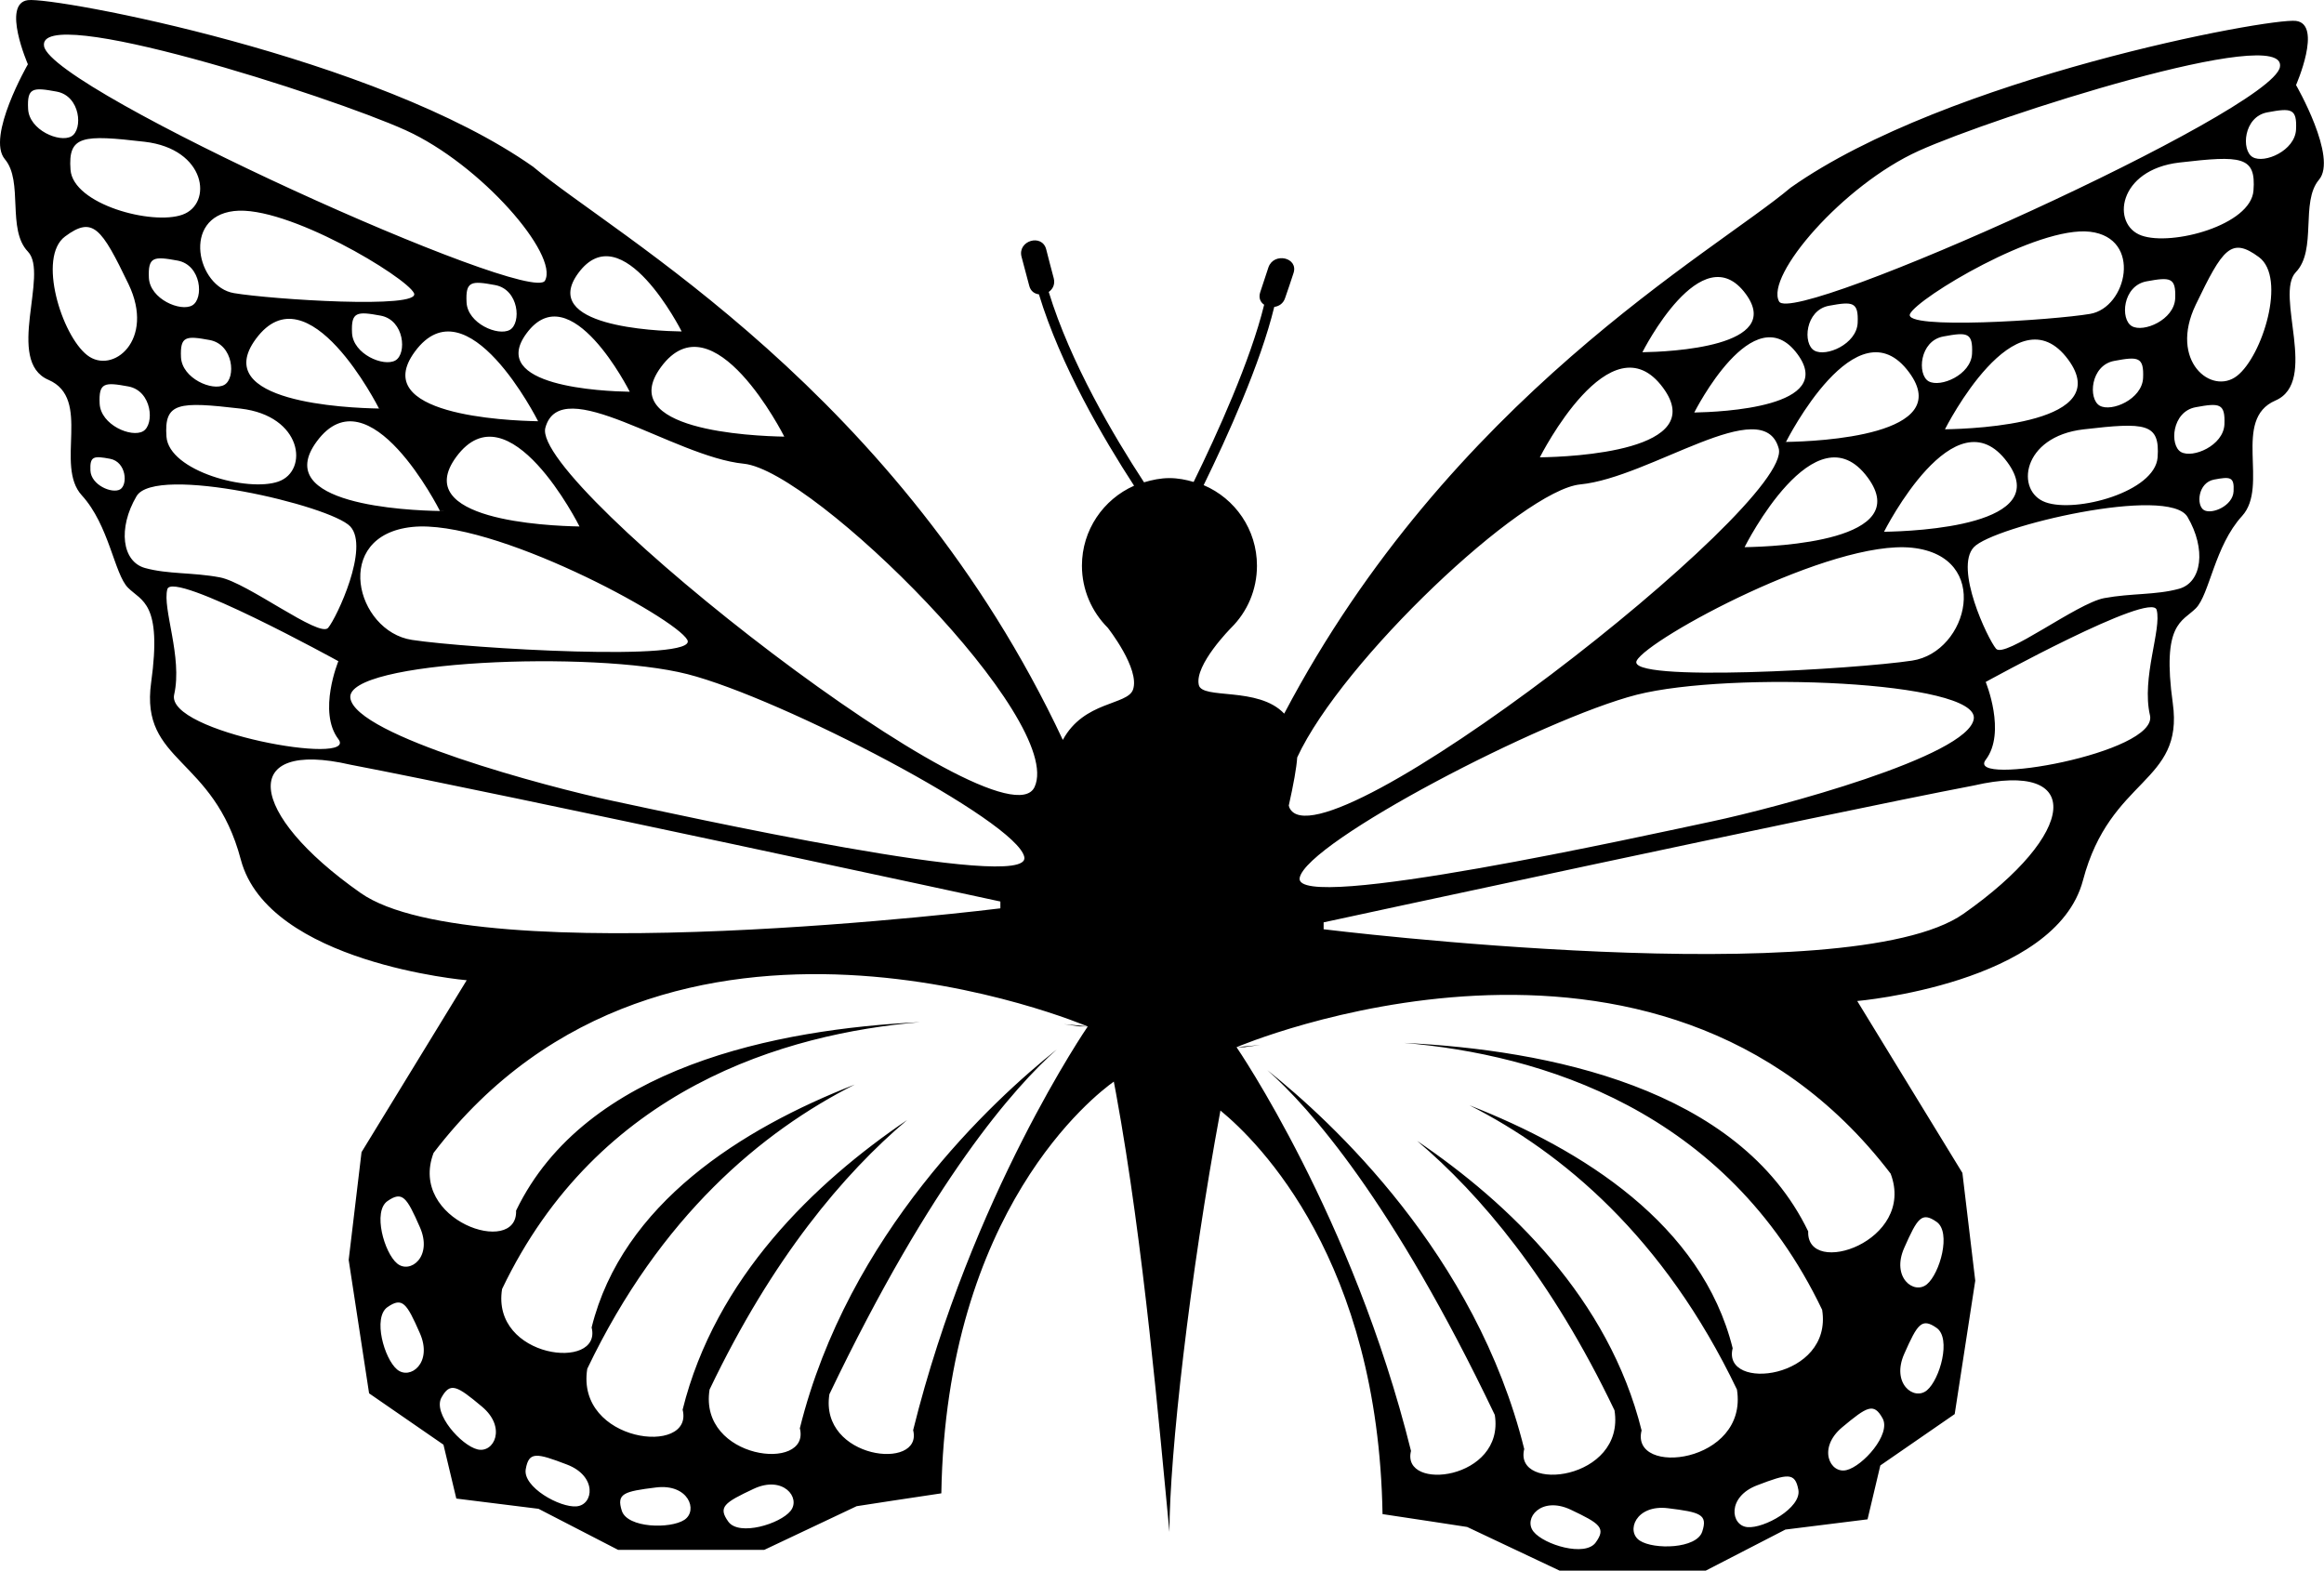 <?xml version="1.0" encoding="iso-8859-1"?>
<!-- Generator: Adobe Illustrator 16.0.0, SVG Export Plug-In . SVG Version: 6.00 Build 0)  -->
<!DOCTYPE svg PUBLIC "-//W3C//DTD SVG 1.1//EN" "http://www.w3.org/Graphics/SVG/1.1/DTD/svg11.dtd">
<svg version="1.1" id="Layer_1" xmlns="http://www.w3.org/2000/svg" xmlns:xlink="http://www.w3.org/1999/xlink" x="0px" y="0px"
	 width="31.999px" height="21.626px" viewBox="0 0 31.999 21.626" style="enable-background:new 0 0 31.999 21.626;"
	 xml:space="preserve">
<g>
	<path d="M17.142,14.418c0,0,0.076-0.013,0.211-0.029c-0.207,0.016-0.328,0.031-0.328,0.031s0.042-0.002,0.12-0.001L17.142,14.418z"
		/>
	<path d="M31.614,1.171c0,0,0.367-0.836,0-0.883c-0.365-0.047-4.805,0.777-6.959,2.296c-1.059,0.893-4.688,2.902-6.973,7.242
		c-0.358-0.379-1.133-0.189-1.176-0.396c-0.061-0.275,0.442-0.782,0.446-0.786c0.221-0.219,0.355-0.521,0.355-0.855
		c0-0.498-0.302-0.926-0.734-1.109c0.325-0.665,0.783-1.674,0.972-2.454c0.065-0.009,0.125-0.046,0.15-0.124
		c0.04-0.114,0.078-0.228,0.115-0.341c0.072-0.216-0.271-0.293-0.345-0.08c-0.038,0.114-0.076,0.228-0.113,0.342
		c-0.026,0.079,0.003,0.139,0.054,0.173c-0.188,0.768-0.648,1.781-0.971,2.44c-0.105-0.031-0.217-0.053-0.333-0.053
		c-0.121,0-0.237,0.024-0.35,0.058c-0.417-0.637-1.013-1.646-1.312-2.621c0.055-0.039,0.09-0.104,0.069-0.188
		c-0.036-0.133-0.07-0.266-0.104-0.399c-0.058-0.221-0.396-0.119-0.34,0.101c0.036,0.133,0.07,0.267,0.106,0.399
		c0.019,0.077,0.073,0.112,0.134,0.12c0.297,0.978,0.888,1.986,1.31,2.635c-0.422,0.187-0.718,0.609-0.718,1.101
		c0,0.334,0.137,0.636,0.355,0.854c0.002,0.002,0.448,0.569,0.348,0.853c-0.077,0.216-0.676,0.154-0.966,0.692
		c-2.249-4.791-6.183-6.954-7.292-7.891C5.19,0.779,0.75-0.045,0.384,0.002c-0.364,0.047,0,0.883,0,0.883s-0.576,1.001-0.317,1.307
		s0.024,0.966,0.317,1.272C0.679,3.771,0.066,4.972,0.667,5.23C1.269,5.49,0.75,6.408,1.126,6.82
		c0.377,0.412,0.448,1.083,0.636,1.272c0.188,0.189,0.472,0.2,0.319,1.307c-0.154,1.107,0.859,1.013,1.235,2.438
		c0.378,1.424,3.11,1.66,3.11,1.66l-1.448,2.367l-0.177,1.484l0.281,1.837l1.024,0.707l0.177,0.742l1.132,0.141l1.095,0.565h1.096
		h0.918l1.271-0.601c0,0,0.918-0.142,1.166-0.177c0.066-3.906,2.117-5.486,2.375-5.669c0.01,0.053,0.021,0.105,0.03,0.159
		c0.388,2.12,0.597,4.623,0.736,6.042c0-1.056,0.278-3.515,0.702-5.803c0.535,0.44,2.173,2.068,2.232,5.557
		c0.248,0.036,1.165,0.177,1.165,0.177l1.272,0.601h0.919h1.095l1.096-0.565l1.131-0.141l0.176-0.742l1.024-0.707l0.283-1.837
		l-0.177-1.484l-1.448-2.367c0,0,2.731-0.236,3.108-1.661c0.376-1.425,1.391-1.331,1.237-2.438
		c-0.154-1.107,0.129-1.119,0.317-1.308c0.188-0.188,0.259-0.859,0.637-1.271c0.375-0.412-0.142-1.331,0.459-1.59
		c0.6-0.259-0.013-1.46,0.281-1.767c0.295-0.306,0.06-0.966,0.318-1.272C32.191,2.172,31.614,1.171,31.614,1.171z M14.245,10.836
		c-0.424,0.919-6.947-4.168-6.736-4.946c0.212-0.777,1.767,0.4,2.732,0.495S14.67,9.917,14.245,10.836z M7.409,5.8
		c0.025,0,0.047,0.001,0.062,0.001L7.409,5.8C7.409,5.801,7.409,5.8,7.409,5.8C6.96,5.792,5.074,5.71,5.712,4.842
		C6.433,3.863,7.401,5.785,7.409,5.8z M6.816,3.925C7.147,3.985,7.181,4.45,7.02,4.542c-0.162,0.091-0.583-0.088-0.596-0.38
		C6.409,3.87,6.487,3.864,6.816,3.925z M7.979,7.249c0.025,0,0.046,0,0.062,0L7.979,7.249L7.979,7.249
		C7.53,7.241,5.645,7.159,6.282,6.291C7.003,5.312,7.972,7.233,7.979,7.249z M3.221,4.036c-0.508-0.085-0.722-1.045,0-1.13
		C3.945,2.819,5.592,3.813,5.7,4.036C5.808,4.259,3.729,4.122,3.221,4.036z M5.444,4.963C5.282,5.055,4.861,4.876,4.847,4.584
		C4.833,4.292,4.912,4.285,5.241,4.346S5.604,4.872,5.444,4.963z M2.887,4.682c0.33,0.061,0.364,0.525,0.202,0.617
		s-0.582-0.087-0.597-0.38C2.479,4.627,2.558,4.621,2.887,4.682z M2.05,3.826C2.037,3.534,2.114,3.527,2.445,3.588
		c0.329,0.061,0.363,0.525,0.202,0.617S2.065,4.118,2.05,3.826z M1.97,5.938C1.808,6.03,1.387,5.851,1.372,5.558
		C1.358,5.266,1.437,5.26,1.767,5.321C2.096,5.382,2.13,5.846,1.97,5.938z M0.971,2.338C0.935,1.863,1.137,1.853,1.991,1.952
		c0.852,0.099,0.941,0.855,0.521,1.004C2.095,3.106,1.007,2.814,0.971,2.338z M3.312,5.626c0.854,0.099,0.941,0.855,0.523,1.004
		C3.416,6.78,2.328,6.488,2.292,6.013C2.258,5.537,2.458,5.527,3.312,5.626z M3.522,4.668c0.72-0.979,1.689,0.943,1.697,0.958
		c0.025,0,0.046,0.001,0.061,0.001H5.22V5.625C4.771,5.618,2.884,5.536,3.522,4.668z M4.361,6.079C5.082,5.1,6.05,7.021,6.058,7.036
		c0.025,0,0.046,0.001,0.063,0.001H6.058V7.036C5.608,7.029,3.722,6.947,4.361,6.079z M5.673,7.256
		c1.105-0.118,3.626,1.249,3.791,1.555s-3.015,0.118-3.791,0C4.896,8.693,4.565,7.374,5.673,7.256z M9.464,9.282
		c1.295,0.33,4.545,2.025,4.64,2.52c0.096,0.495-4.788-0.589-5.677-0.777c-0.886-0.188-3.531-0.895-3.603-1.413
		S8.169,8.952,9.464,9.282z M10.799,6.012c0.025,0,0.046,0.001,0.062,0.001L10.799,6.012C10.799,6.013,10.799,6.012,10.799,6.012
		C10.35,6.004,8.462,5.923,9.101,5.054C9.821,4.075,10.791,5.997,10.799,6.012z M7.962,3.761c0.604-0.822,1.42,0.796,1.424,0.803
		c0.021,0,0.039,0,0.053,0H9.386v0C9.012,4.558,7.427,4.49,7.962,3.761z M8.671,5.394c0.021,0,0.041,0,0.054,0L8.671,5.394
		L8.671,5.394C8.299,5.388,6.713,5.32,7.249,4.591C7.854,3.769,8.667,5.387,8.671,5.394z M5.583,1.792
		c1.041,0.471,2.115,1.719,1.921,2.072C7.312,4.218,0.726,1.25,0.607,0.638C0.491,0.026,4.541,1.321,5.583,1.792z M0.387,1.498
		C0.372,1.206,0.45,1.2,0.779,1.261C1.11,1.321,1.145,1.786,0.982,1.878C0.82,1.969,0.399,1.791,0.387,1.498z M0.896,3.256
		c0.383-0.285,0.5-0.119,0.873,0.655c0.372,0.773-0.22,1.253-0.569,0.979C0.849,4.616,0.513,3.541,0.896,3.256z M1.653,6.739
		c-0.111,0.062-0.399-0.06-0.408-0.26s0.045-0.204,0.27-0.162S1.763,6.676,1.653,6.739z M1.997,7.821
		C1.679,7.733,1.621,7.272,1.88,6.832c0.26-0.44,2.674,0.128,2.943,0.417c0.268,0.289-0.187,1.255-0.305,1.396
		C4.399,8.787,3.405,8.021,3.028,7.95C2.653,7.879,2.316,7.909,1.997,7.821z M2.398,9.564C2.516,9.046,2.233,8.38,2.304,8.113
		s2.355,0.991,2.355,0.991s-0.287,0.696,0,1.073C4.945,10.554,2.28,10.083,2.398,9.564z M4.966,12.296
		c-1.579-1.107-1.672-2.12-0.142-1.767c2.096,0.401,8.95,1.884,8.95,1.884v0.094C13.774,12.508,6.544,13.403,4.966,12.296z
		 M5.468,18.857c-0.178-0.148-0.338-0.716-0.133-0.859c0.206-0.143,0.264-0.055,0.445,0.356C5.963,18.765,5.647,19.006,5.468,18.857
		z M5.468,17.397c-0.178-0.148-0.338-0.716-0.133-0.859c0.206-0.143,0.264-0.055,0.445,0.356
		C5.963,17.304,5.647,17.546,5.468,17.397z M6.575,19.957c-0.226-0.055-0.617-0.495-0.497-0.713
		c0.121-0.218,0.213-0.165,0.558,0.124C6.979,19.655,6.802,20.012,6.575,19.957z M7.94,20.741c-0.23,0.022-0.745-0.266-0.701-0.512
		c0.043-0.246,0.147-0.224,0.566-0.064C8.226,20.325,8.173,20.72,7.94,20.741z M9.423,20.927c-0.194,0.127-0.783,0.114-0.861-0.124
		c-0.076-0.238,0.025-0.267,0.471-0.322C9.479,20.426,9.616,20.799,9.423,20.927z M10.886,20.803
		c-0.145,0.181-0.709,0.352-0.857,0.15c-0.146-0.202-0.059-0.262,0.348-0.453C10.782,20.31,11.03,20.622,10.886,20.803z
		 M12.573,19.692c0.141,0.565-1.295,0.401-1.153-0.495c1.412-2.953,2.55-4.232,3.132-4.748c-0.878,0.7-2.873,2.535-3.539,5.217
		c0.153,0.609-1.396,0.432-1.243-0.533c0.867-1.814,1.847-2.972,2.72-3.711c-1.27,0.861-2.64,2.171-3.091,3.988
		c0.16,0.643-1.475,0.455-1.313-0.563c1.006-2.103,2.406-3.268,3.684-3.914c-1.557,0.608-3.202,1.641-3.624,3.345
		c0.15,0.604-1.386,0.428-1.233-0.529c1.321-2.764,3.895-3.517,5.756-3.675c-1.96,0.095-4.607,0.61-5.563,2.595
		c0.024,0.643-1.491,0.14-1.136-0.795c3.219-4.213,9.007-1.74,9.007-1.74S13.374,16.465,12.573,19.692z M26.417,2.078
		c1.041-0.471,5.092-1.766,4.975-1.154s-6.702,3.58-6.896,3.227C24.302,3.797,25.376,2.549,26.417,2.078z M26.328,9.096
		c-0.778,0.118-3.958,0.306-3.792,0c0.164-0.306,2.685-1.672,3.792-1.554C27.435,7.66,27.104,8.979,26.328,9.096z M27.177,9.897
		c-0.072,0.518-2.717,1.225-3.604,1.413c-0.889,0.188-5.771,1.272-5.678,0.777c0.096-0.495,3.346-2.19,4.641-2.521
		C23.832,9.238,27.246,9.379,27.177,9.897z M26.287,5.128c0.64,0.868-1.249,0.95-1.696,0.957v0.001h-0.063
		c0.017,0,0.037,0,0.063-0.001C24.599,6.071,25.566,4.149,26.287,5.128z M25.183,4.21c0.33-0.061,0.408-0.055,0.395,0.237
		c-0.015,0.292-0.436,0.472-0.596,0.38C24.819,4.736,24.854,4.271,25.183,4.21z M28.778,4.322c-0.508,0.086-2.587,0.223-2.479,0
		c0.108-0.223,1.756-1.216,2.479-1.131C29.501,3.277,29.287,4.236,28.778,4.322z M29.508,5.206c-0.015,0.292-0.435,0.471-0.597,0.38
		c-0.162-0.092-0.129-0.557,0.201-0.617C29.442,4.907,29.521,4.913,29.508,5.206z M27.153,4.87c-0.014,0.292-0.436,0.471-0.598,0.38
		c-0.16-0.092-0.127-0.557,0.203-0.617C27.088,4.571,27.166,4.577,27.153,4.87z M25.717,6.576c0.64,0.869-1.247,0.951-1.696,0.958v0
		h-0.063c0.017,0,0.037,0,0.063,0C24.028,7.519,24.996,5.597,25.717,6.576z M25.941,7.322L25.941,7.322l-0.062,0
		C25.896,7.323,25.916,7.322,25.941,7.322c0.008-0.015,0.978-1.937,1.698-0.958C28.278,7.233,26.391,7.315,25.941,7.322z
		 M26.78,5.911L26.78,5.911L26.72,5.912C26.735,5.912,26.755,5.912,26.78,5.911c0.008-0.015,0.978-1.937,1.698-0.958
		C29.116,5.822,27.229,5.904,26.78,5.911z M28.688,5.912c0.853-0.099,1.054-0.089,1.02,0.386c-0.037,0.476-1.125,0.768-1.542,0.618
		C27.746,6.768,27.835,6.011,28.688,5.912z M29.354,4.491c-0.163-0.092-0.129-0.556,0.201-0.617
		c0.331-0.061,0.407-0.055,0.395,0.237C29.935,4.404,29.515,4.583,29.354,4.491z M30.232,5.607c0.33-0.061,0.408-0.055,0.396,0.237
		c-0.014,0.292-0.436,0.471-0.598,0.38C29.87,6.132,29.903,5.667,30.232,5.607z M29.486,3.243c-0.419-0.149-0.329-0.906,0.522-1.005
		c0.854-0.099,1.057-0.089,1.02,0.386C30.993,3.1,29.904,3.392,29.486,3.243z M24.75,4.877c0.537,0.729-1.048,0.796-1.422,0.803v0
		h-0.053c0.013,0,0.032,0,0.053,0C23.333,5.673,24.146,4.055,24.75,4.877z M22.614,4.85c0.004-0.007,0.818-1.625,1.423-0.803
		C24.573,4.776,22.989,4.844,22.614,4.85L22.614,4.85l-0.053,0C22.574,4.85,22.593,4.85,22.614,4.85z M21.202,6.297
		c0.008-0.014,0.977-1.936,1.697-0.957C23.537,6.208,21.65,6.291,21.202,6.297L21.202,6.297l-0.062,0.001
		C21.155,6.298,21.177,6.298,21.202,6.297z M21.758,6.67c0.967-0.094,2.521-1.272,2.733-0.495c0.212,0.777-6.313,5.865-6.737,4.946
		c-0.004-0.009-0.005-0.02-0.009-0.029c0.066-0.295,0.107-0.522,0.116-0.663C18.479,9.092,20.963,6.748,21.758,6.67z M21.971,21.239
		c-0.146,0.202-0.712,0.031-0.856-0.15c-0.145-0.181,0.103-0.493,0.51-0.303C22.03,20.978,22.117,21.037,21.971,21.239z
		 M23.438,21.089c-0.077,0.238-0.666,0.251-0.86,0.124c-0.195-0.127-0.056-0.501,0.389-0.446
		C23.413,20.822,23.516,20.852,23.438,21.089z M24.059,21.027c-0.23-0.021-0.284-0.417,0.136-0.576
		c0.42-0.161,0.522-0.182,0.567,0.064C24.804,20.761,24.29,21.049,24.059,21.027z M25.424,20.242
		c-0.225,0.055-0.403-0.301-0.06-0.589c0.346-0.289,0.436-0.342,0.557-0.124S25.649,20.188,25.424,20.242z M26.22,17.18
		c0.182-0.411,0.24-0.499,0.445-0.356c0.205,0.143,0.045,0.71-0.133,0.859C26.354,17.832,26.037,17.59,26.22,17.18z M26.22,18.64
		c0.182-0.411,0.24-0.499,0.445-0.356c0.205,0.143,0.045,0.71-0.133,0.859C26.354,19.292,26.037,19.05,26.22,18.64z M26.032,16.16
		c0.354,0.935-1.161,1.438-1.135,0.795c-0.958-1.985-3.603-2.5-5.564-2.595c1.861,0.158,4.434,0.911,5.756,3.675
		c0.152,0.957-1.385,1.133-1.232,0.529c-0.424-1.705-2.069-2.737-3.624-3.345c1.275,0.646,2.676,1.811,3.683,3.914
		c0.16,1.018-1.475,1.206-1.313,0.563c-0.452-1.816-1.822-3.127-3.091-3.987c0.872,0.739,1.851,1.896,2.718,3.71
		c0.153,0.964-1.395,1.142-1.243,0.533c-0.665-2.683-2.659-4.518-3.537-5.217c0.581,0.516,1.721,1.795,3.132,4.748
		c0.141,0.895-1.295,1.06-1.154,0.495c-0.801-3.227-2.402-5.559-2.402-5.559S22.814,11.947,26.032,16.16z M27.034,12.583
		c-1.577,1.106-8.809,0.212-8.809,0.212V12.7c0,0,6.854-1.483,8.951-1.884C28.707,10.462,28.612,11.476,27.034,12.583z M29.603,9.85
		c0.117,0.518-2.549,0.989-2.262,0.612c0.287-0.376,0-1.072,0-1.072s2.284-1.259,2.354-0.992C29.766,8.667,29.483,9.332,29.603,9.85
		z M30.003,8.107c-0.32,0.088-0.656,0.059-1.032,0.129c-0.376,0.071-1.371,0.837-1.488,0.696c-0.118-0.142-0.575-1.108-0.306-1.397
		c0.269-0.289,2.685-0.857,2.943-0.417C30.378,7.558,30.321,8.019,30.003,8.107z M30.754,6.765
		c-0.009,0.199-0.296,0.322-0.407,0.259c-0.11-0.063-0.086-0.38,0.14-0.421C30.71,6.561,30.765,6.565,30.754,6.765z M30.802,5.175
		c-0.35,0.274-0.941-0.205-0.569-0.979c0.372-0.773,0.487-0.939,0.871-0.655C31.486,3.826,31.151,4.902,30.802,5.175z M31.614,1.784
		c-0.015,0.292-0.436,0.472-0.596,0.38c-0.162-0.092-0.128-0.557,0.201-0.617C31.55,1.485,31.628,1.492,31.614,1.784z"/>
	<path d="M14.857,14.132L14.857,14.132c0.075,0,0.117,0.001,0.117,0.001s-0.12-0.015-0.326-0.031
		C14.782,14.119,14.857,14.132,14.857,14.132z"/>
</g>
<g>
</g>
<g>
</g>
<g>
</g>
<g>
</g>
<g>
</g>
<g>
</g>
<g>
</g>
<g>
</g>
<g>
</g>
<g>
</g>
<g>
</g>
<g>
</g>
<g>
</g>
<g>
</g>
<g>
</g>
</svg>
